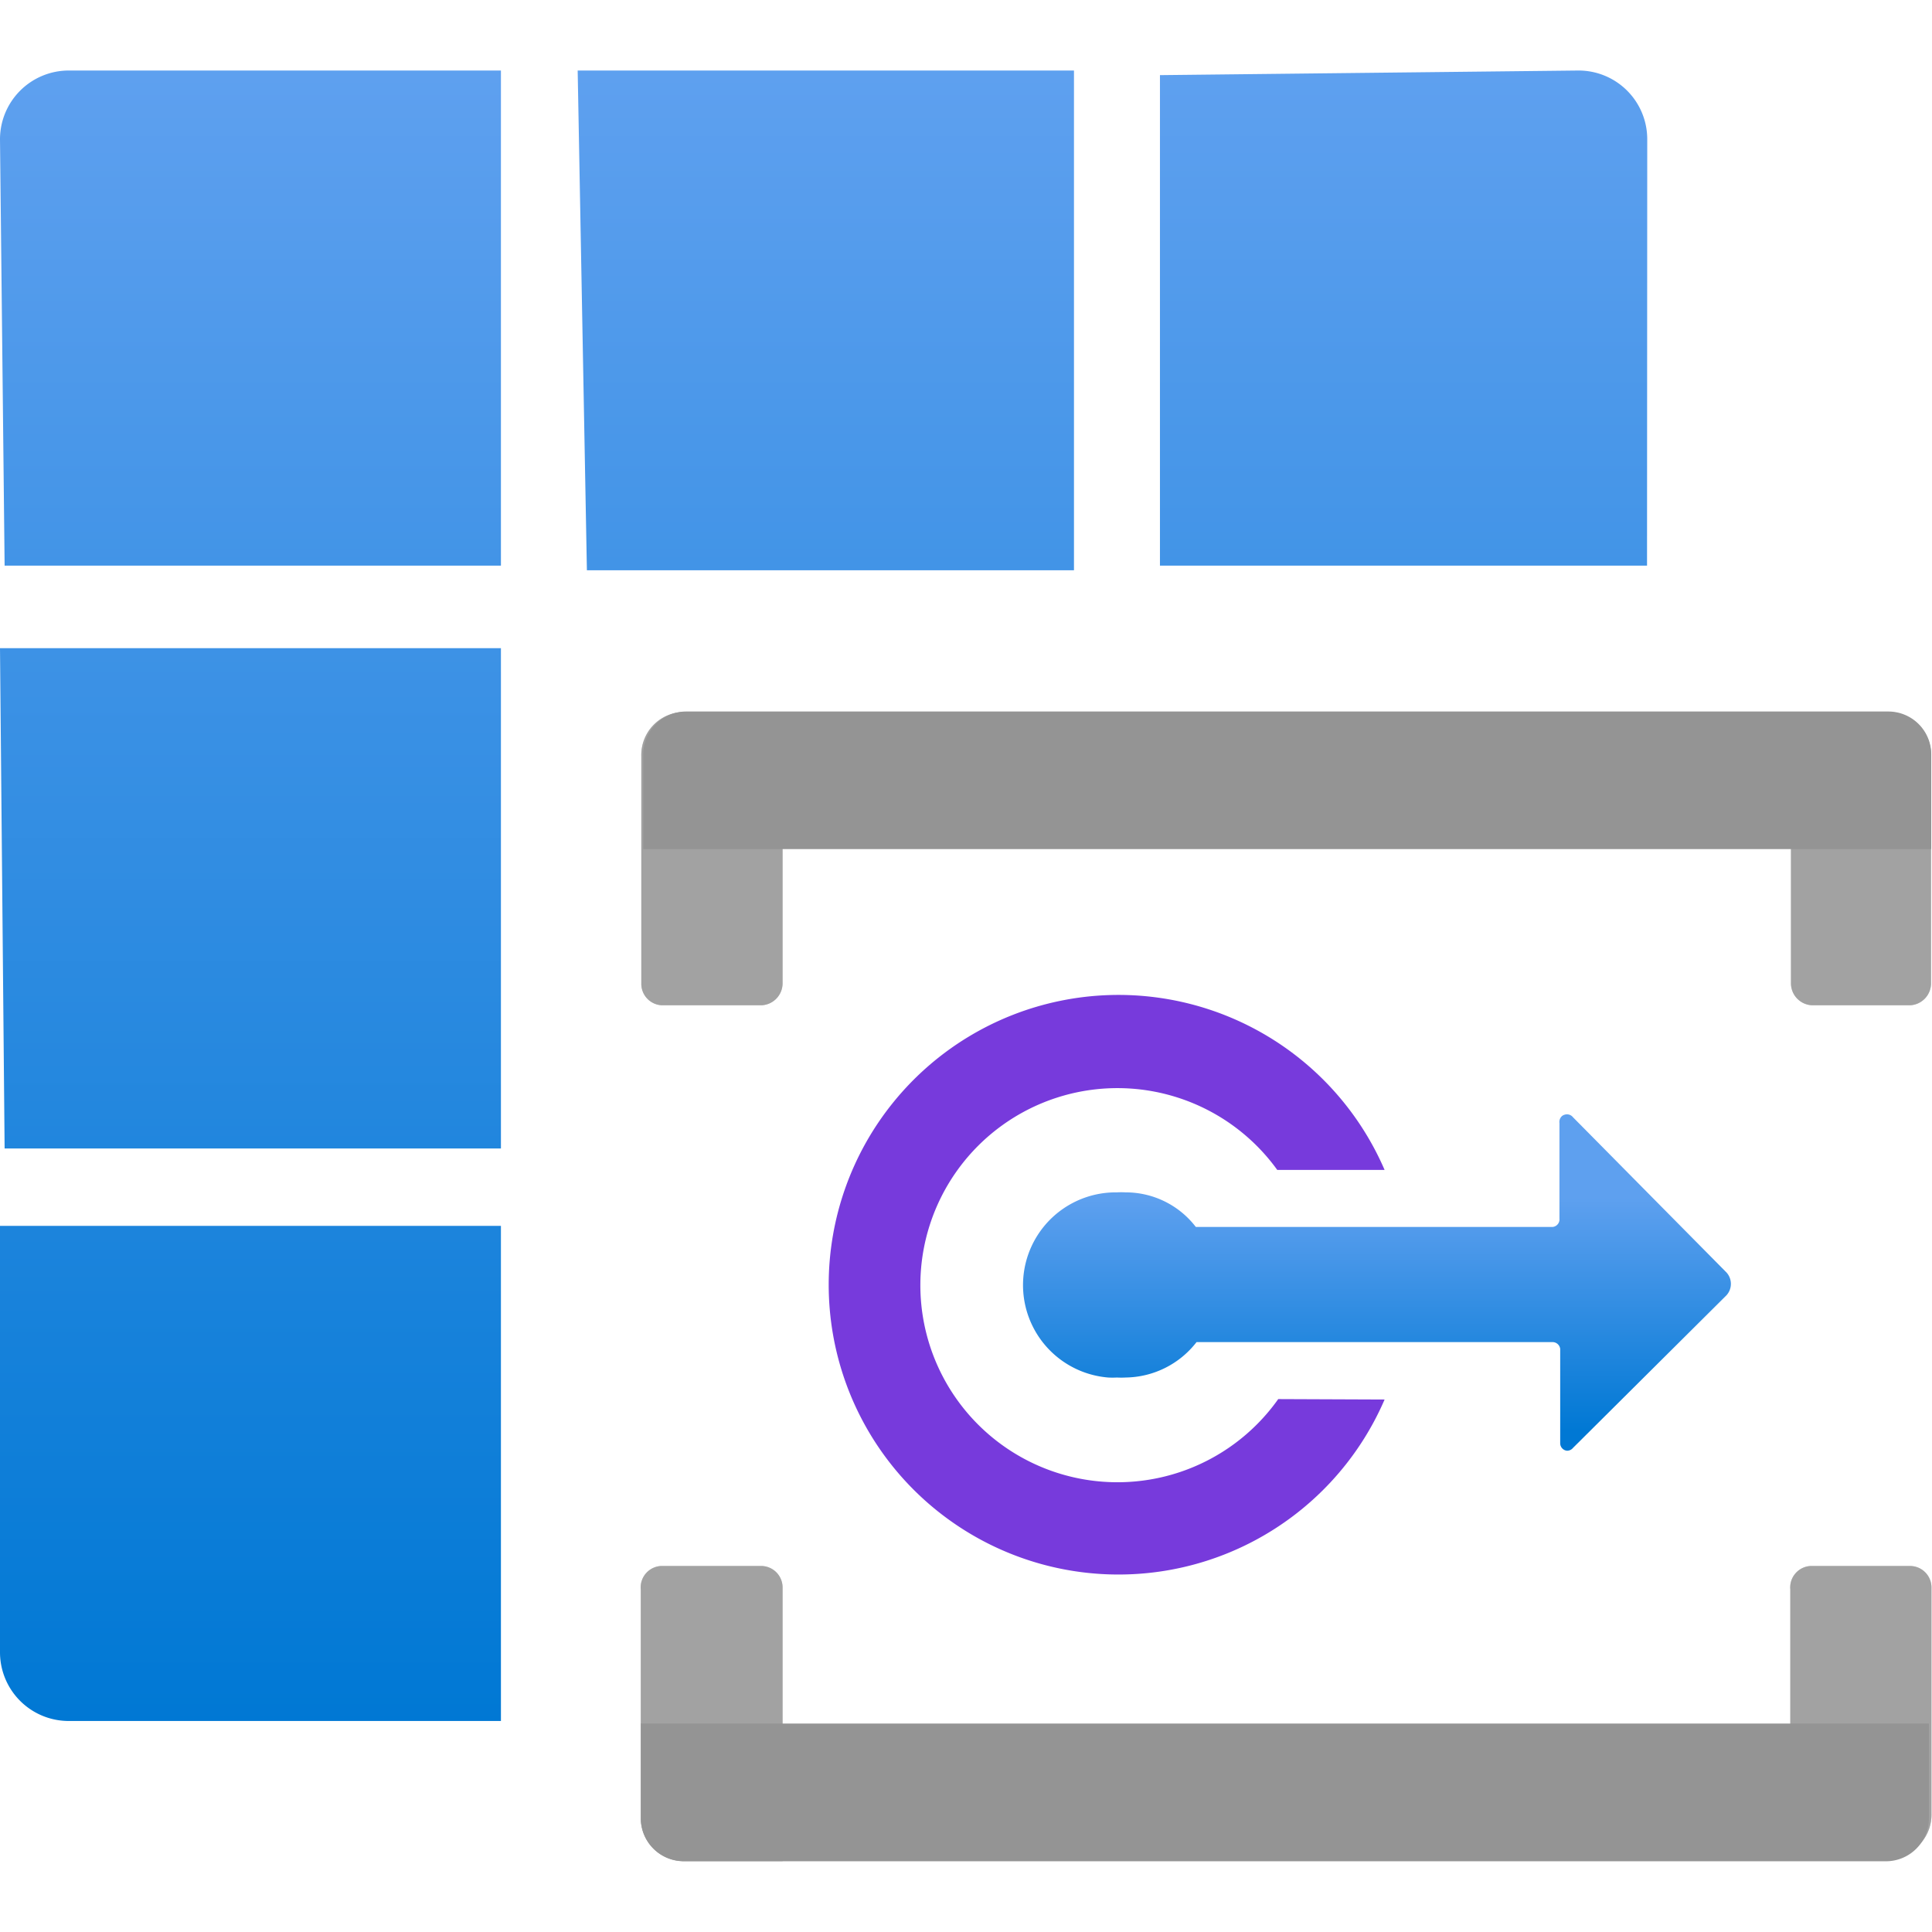 <svg xmlns="http://www.w3.org/2000/svg" viewBox="0 0 18 18"><defs><linearGradient id="bbbdacde-fc39-4f4f-8de6-56ecf27025cd" x1="7.673" y1="0.689" x2="7.673" y2="16.067" gradientUnits="userSpaceOnUse"><stop offset="0" stop-color="#5ea0ef"/><stop offset="1" stop-color="#0078d4"/></linearGradient><linearGradient id="b9261a50-a039-4783-bc48-00686bbc2b23" x1="12.837" y1="13.342" x2="12.837" y2="11.165" gradientUnits="userSpaceOnUse"><stop offset="0" stop-color="#0078d4"/><stop offset="1" stop-color="#5ea0ef"/></linearGradient></defs><path d="M15.345,5.27H10.807V.7l3.9-.043a.64.64,0,0,1,.64.641Zm-5.339.043V.657H5.382l.086,4.656ZM.043,10.7H4.667V6.039H0ZM0,15.394a.64.64,0,0,0,.641.64H4.667V11.421H0ZM0,1.3.043,5.27H4.667V.657H.641A.641.641,0,0,0,0,1.3Z" fill="url(#bbbdacde-fc39-4f4f-8de6-56ecf27025cd)"/><path d="M6.38,6.634h.911V9.161a.205.205,0,0,1-.205.205H6.175a.2.2,0,0,1-.2-.205V7.043a.4.4,0,0,1,.395-.409Z" fill="#a3a3a3"/><path d="M6.38,6.634h.911V9.161a.205.205,0,0,1-.205.205H6.175a.2.2,0,0,1-.2-.205V7.043a.4.4,0,0,1,.395-.409Z" fill="#a3a3a3" opacity="0.5"/><path d="M16.68,6.634h.911a.4.4,0,0,1,.4.4V9.161a.205.205,0,0,1-.2.205h-.9a.205.205,0,0,1-.205-.205V6.634Z" fill="#a3a3a3"/><path d="M16.68,6.634h.911a.4.4,0,0,1,.4.4V9.161a.205.205,0,0,1-.2.205h-.9a.205.205,0,0,1-.205-.205V6.634Z" fill="#a3a3a3" opacity="0.5"/><path d="M17.993,7.029v.882h-12V7.029a.4.4,0,0,1,.4-.4h11.2A.4.4,0,0,1,17.993,7.029Z" fill="#949494"/><path d="M6.175,14.59h.911a.2.2,0,0,1,.205.2v2.549H6.38a.4.4,0,0,1-.41-.395.17.17,0,0,1,0-.022V14.809a.2.2,0,0,1,.19-.219Z" fill="#a3a3a3"/><path d="M6.175,14.59h.911a.2.2,0,0,1,.205.2v2.549H6.38a.4.4,0,0,1-.41-.395.17.17,0,0,1,0-.022V14.809a.2.2,0,0,1,.19-.219Z" fill="#a3a3a3" opacity="0.5"/><path d="M16.885,14.59h.91a.2.2,0,0,1,.2.2h0v2.118a.4.4,0,0,1-.4.4H16.68V14.809a.2.2,0,0,1,.19-.219Z" fill="#a3a3a3"/><path d="M16.885,14.59h.91a.2.2,0,0,1,.2.2h0v2.118a.4.4,0,0,1-.4.4H16.68V14.809a.2.2,0,0,1,.19-.219Z" fill="#a3a3a3" opacity="0.5"/><path d="M5.971,16.941v-.883h12v.883a.4.4,0,0,1-.4.4H6.373A.4.4,0,0,1,5.971,16.941Z" fill="#949494"/><path d="M14.6,13.516h0a.071.071,0,0,0,.055-.026l1.43-1.422a.158.158,0,0,0,0-.213l-1.43-1.446a.071.071,0,0,0-.056-.027.079.079,0,0,0-.044.014.074.074,0,0,0-.026.068v.888a.071.071,0,0,1-.062.079H11.141a.823.823,0,0,0-.653-.322.781.781,0,0,0-.083,0,.864.864,0,0,0-.081,1.725.738.738,0,0,0,.082,0,.75.75,0,0,0,.082,0,.849.849,0,0,0,.66-.33h3.317a.072.072,0,0,1,.071.063v.881A.07.07,0,0,0,14.6,13.516Z" fill="url(#b9261a50-a039-4783-bc48-00686bbc2b23)"/><path d="M11.909,13.035A1.836,1.836,0,1,1,11.9,10.9h1a2.7,2.7,0,1,0,0,2.139Z" fill="#773adc"/>​</svg>